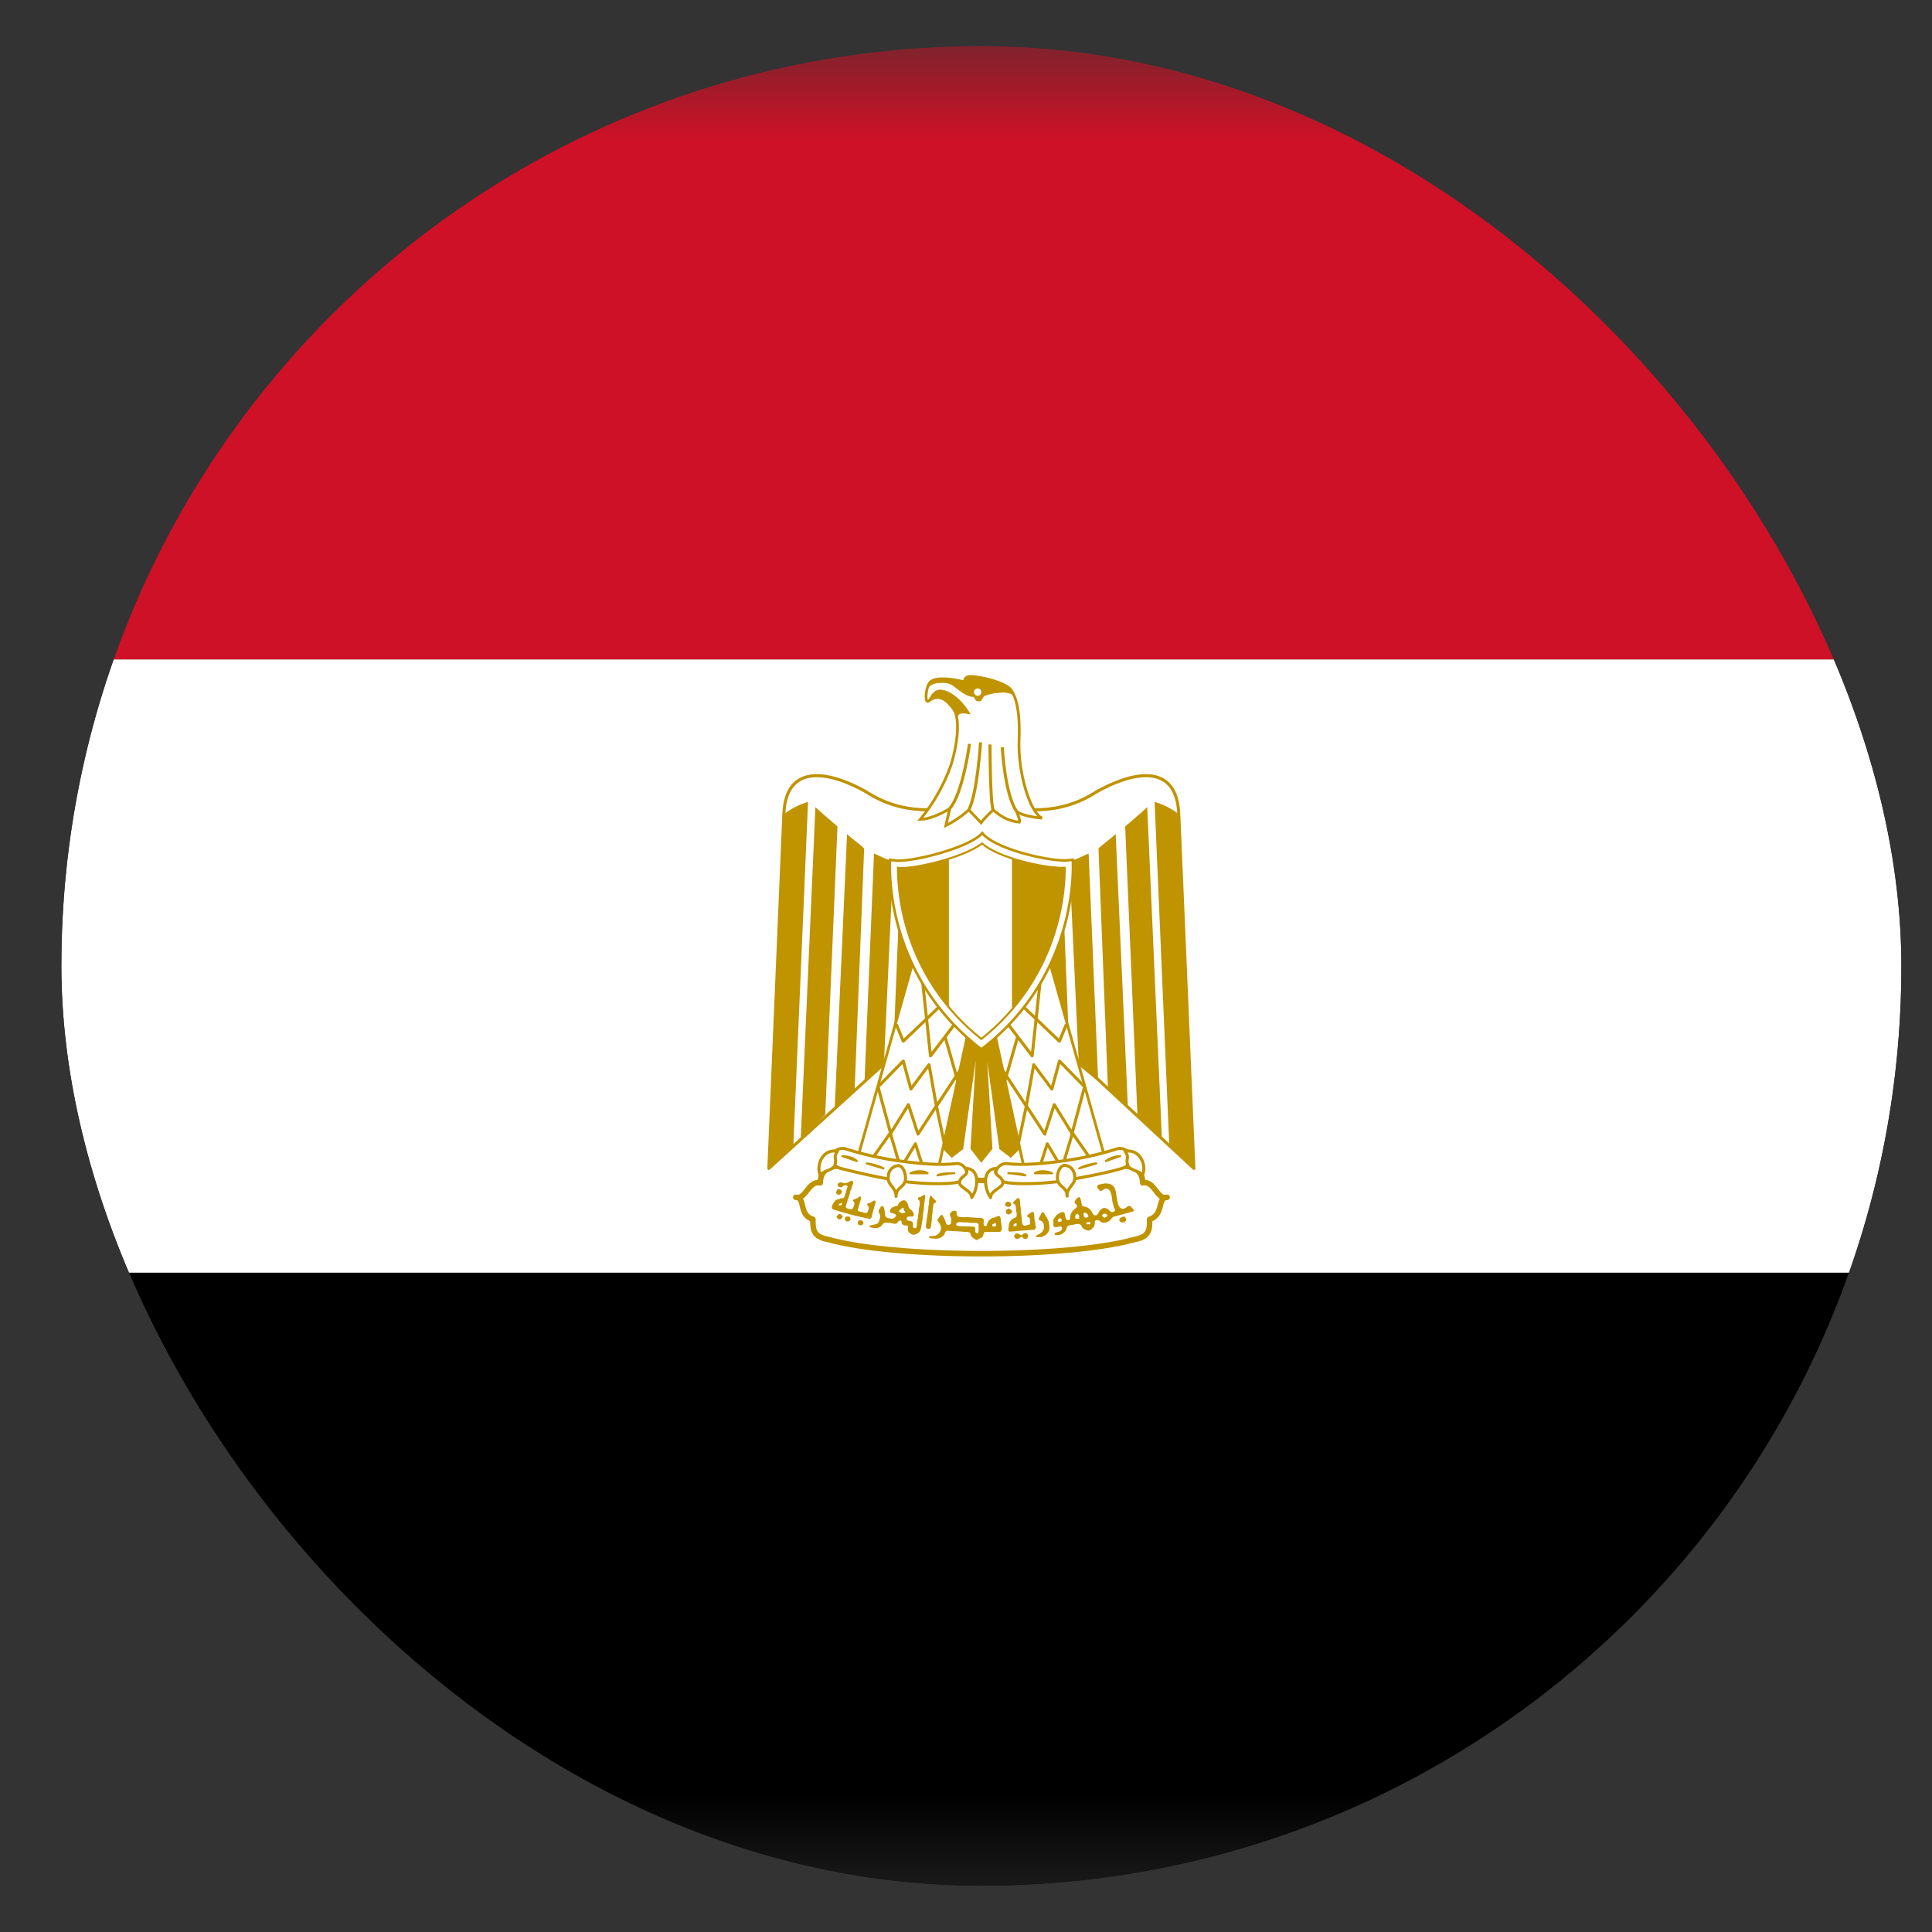 <svg width="21" height="21" viewBox="0 0 21 21" fill="none" xmlns="http://www.w3.org/2000/svg">
<rect x="0" y="0" width="21" height="21" fill="#333333" stroke="none"/>
<g clip-path="url(#clip0_19_12876)">
<g clip-path="url(#clip1_19_12876)">
<mask id="mask0_19_12876" style="mask-type:luminance" maskUnits="userSpaceOnUse" x="-3" y="0" width="27" height="21">
<path d="M24 0.5H-2.667V20.5H24V0.5Z" fill="white"/>
</mask>
<g mask="url(#mask0_19_12876)">
<path d="M-2.667 13.833H24V20.5H-2.667V13.833Z" fill="black"/>
<path d="M-2.667 7.167H24V13.833H-2.667V7.167Z" fill="white"/>
<path d="M-2.667 0.5H24V7.167H-2.667V0.5Z" fill="#CE1126"/>
<path d="M10.693 10.58L12.977 12.7L12.813 8.85C12.79 8.267 12.283 8.4 11.913 8.61C11.543 8.85 11.113 8.85 10.667 8.693C10.217 8.85 9.79 8.85 9.42 8.61C9.053 8.4 8.543 8.267 8.52 8.85L8.357 12.7L10.693 10.58Z" fill="white" stroke="#C09300" stroke-width="0.033" stroke-linejoin="round"/>
<path d="M8.783 8.716L8.623 12.46L8.357 12.7L8.52 8.85C8.599 8.789 8.688 8.744 8.783 8.716ZM9.103 8.983L8.97 12.116L8.703 12.389L8.863 8.773C8.917 8.826 9.073 8.956 9.103 8.983ZM9.393 9.223L9.29 11.836L9.073 12.046L9.207 9.066C9.26 9.116 9.367 9.193 9.393 9.223ZM9.71 9.356L9.607 11.583L9.397 11.753L9.5 9.276C9.553 9.3 9.657 9.356 9.71 9.356ZM10.003 9.356L9.927 11.213L9.71 11.423L9.793 9.38C9.843 9.38 9.98 9.38 10.003 9.356Z" fill="#C09300"/>
<path d="M12.55 8.716L12.71 12.46L12.977 12.7L12.813 8.85C12.735 8.789 12.645 8.744 12.55 8.716ZM12.23 8.983L12.363 12.116L12.63 12.389L12.47 8.773C12.417 8.826 12.26 8.956 12.23 8.983ZM11.94 9.223L12.043 11.836L12.26 12.046L12.127 9.066C12.073 9.116 11.967 9.193 11.94 9.223ZM11.623 9.356L11.727 11.583L11.937 11.753L11.833 9.276C11.78 9.3 11.677 9.356 11.623 9.356ZM11.33 9.356L11.407 11.213L11.623 11.423L11.54 9.38C11.49 9.38 11.353 9.38 11.33 9.356Z" fill="#C09300"/>
<path d="M10.773 11L11.093 12.46L10.986 12.567L10.876 12.483L10.696 11.183L10.773 12.483L10.666 12.617L10.563 12.483L10.64 11.183L10.456 12.483L10.346 12.567L10.24 12.46L10.559 11.003H10.773V11Z" fill="#C09300" stroke="#C09300" stroke-width="0.028"/>
<path d="M9.95 10.359L9.314 12.616L10.19 12.749L10.56 11.053L9.95 10.359Z" fill="white" stroke="#C09300" stroke-width="0.03" stroke-linejoin="round"/>
<path d="M9.741 11.133L9.818 11.317L10.231 10.923" stroke="#C09300" stroke-width="0.033" stroke-linejoin="round"/>
<path d="M10.028 10.667L10.114 11.477L10.378 11.13M10.271 11.263L10.414 11.763M10.471 11.58L10.181 12.02M10.271 12.46L10.178 12.02M10.178 12.02L10.098 11.573L9.901 11.837L9.818 11.533L9.544 11.813L9.681 12.32L9.874 12.007L9.978 12.327L10.178 12.02Z" stroke="#C09300" stroke-width="0.033" stroke-linejoin="round"/>
<path d="M9.5 12.566L9.677 12.316L9.79 12.7L9.95 12.433L10.053 12.753" stroke="#C09300" stroke-width="0.033" stroke-linejoin="round"/>
<path d="M11.383 10.359L12.019 12.616L11.143 12.749L10.773 11.053L11.383 10.359Z" fill="white" stroke="#C09300" stroke-width="0.03" stroke-linejoin="round"/>
<path d="M11.592 11.133L11.515 11.317L11.102 10.923" stroke="#C09300" stroke-width="0.033" stroke-linejoin="round"/>
<path d="M11.306 10.667L11.219 11.477L10.956 11.13M11.063 11.263L10.919 11.763M10.863 11.58L11.153 12.02M11.063 12.46L11.156 12.02M11.156 12.02L11.236 11.573L11.433 11.837L11.516 11.533L11.789 11.813L11.653 12.32L11.459 12.007L11.356 12.327L11.156 12.02Z" stroke="#C09300" stroke-width="0.033" stroke-linejoin="round"/>
<path d="M11.833 12.566L11.657 12.316L11.543 12.7L11.383 12.433L11.28 12.753" stroke="#C09300" stroke-width="0.033" stroke-linejoin="round"/>
<path d="M10.666 13.627C11.333 13.627 11.966 13.574 12.34 13.471C12.496 13.441 12.496 13.361 12.496 13.254C12.656 13.201 12.576 13.014 12.686 13.014C12.573 13.047 12.553 12.831 12.42 12.857C12.42 12.671 12.23 12.647 12.073 12.701C11.756 12.804 11.196 12.831 10.666 12.831C10.133 12.804 9.58 12.804 9.26 12.697C9.103 12.647 8.916 12.671 8.916 12.857C8.783 12.831 8.76 13.044 8.65 13.014C8.76 13.014 8.676 13.204 8.836 13.254C8.836 13.361 8.836 13.441 8.996 13.471C9.363 13.574 10.003 13.627 10.666 13.627Z" fill="white" stroke="#C09300" stroke-width="0.06" stroke-linecap="round" stroke-linejoin="round"/>
<path d="M9.763 12.617C9.976 12.647 10.216 12.67 10.403 12.647C10.509 12.647 10.586 12.83 10.373 12.857C10.189 12.88 9.896 12.857 9.739 12.83C9.533 12.794 9.328 12.75 9.126 12.697C8.939 12.617 9.073 12.464 9.179 12.484C9.37 12.545 9.565 12.589 9.763 12.617ZM11.569 12.617C11.356 12.647 11.116 12.67 10.936 12.647C10.823 12.647 10.746 12.83 10.959 12.857C11.146 12.88 11.436 12.857 11.593 12.83C11.726 12.804 12.019 12.754 12.206 12.697C12.393 12.617 12.259 12.464 12.153 12.484C11.962 12.545 11.767 12.589 11.569 12.617Z" fill="white" stroke="#C09300" stroke-width="0.033" stroke-linecap="round" stroke-linejoin="round"/>
<path d="M9.1 12.514C8.94 12.484 8.867 12.67 8.917 12.777C8.94 12.724 9.05 12.724 9.073 12.67C9.103 12.59 9.05 12.59 9.103 12.514H9.1ZM9.74 13.004C9.74 12.897 9.843 12.91 9.843 12.804C9.843 12.754 9.817 12.67 9.763 12.67C9.735 12.672 9.709 12.684 9.69 12.703C9.67 12.723 9.658 12.749 9.657 12.777C9.633 12.88 9.74 12.897 9.74 13.004ZM10.496 12.7C10.653 12.7 10.636 12.91 10.563 13.017C10.563 12.94 10.43 12.91 10.43 12.857C10.43 12.777 10.55 12.777 10.496 12.7ZM12.23 12.514C12.393 12.484 12.47 12.67 12.416 12.777C12.393 12.724 12.283 12.724 12.26 12.67C12.23 12.59 12.283 12.59 12.23 12.514ZM11.6 13C11.6 12.894 11.493 12.907 11.493 12.8C11.493 12.75 11.52 12.667 11.573 12.667C11.601 12.668 11.627 12.68 11.647 12.7C11.666 12.72 11.678 12.746 11.68 12.774C11.703 12.877 11.597 12.894 11.597 13H11.6ZM10.833 12.7C10.677 12.7 10.693 12.91 10.767 13.017C10.767 12.94 10.9 12.91 10.9 12.857C10.9 12.777 10.78 12.777 10.833 12.7Z" fill="white" stroke="#C09300" stroke-width="0.033" stroke-linecap="round" stroke-linejoin="round"/>
<path d="M9.156 12.566C9.21 12.566 9.29 12.59 9.313 12.62L9.156 12.566ZM9.42 12.646C9.446 12.646 9.553 12.67 9.603 12.7L9.42 12.646ZM10.373 12.753C10.323 12.753 10.216 12.753 10.19 12.776L10.373 12.75V12.753ZM10.083 12.753C10.053 12.723 9.95 12.723 9.896 12.753H10.083ZM12.176 12.566C12.12 12.567 12.065 12.586 12.02 12.62L12.176 12.566ZM11.916 12.646C11.883 12.646 11.783 12.67 11.73 12.7L11.916 12.646ZM10.96 12.753C11.01 12.753 11.116 12.753 11.146 12.776L10.96 12.75V12.753ZM11.249 12.753C11.28 12.723 11.383 12.723 11.436 12.753H11.249Z" fill="white" stroke="#C09300" stroke-width="0.022" stroke-linecap="round" stroke-linejoin="round"/>
<path d="M9.111 12.986C9.094 12.983 9.084 12.966 9.091 12.953C9.094 12.93 9.111 12.92 9.124 12.927C9.137 12.927 9.154 12.947 9.154 12.953L9.141 12.976L9.134 12.98C9.134 12.986 9.121 12.986 9.111 12.986ZM10.944 13.117C10.937 13.117 10.924 13.1 10.924 13.093C10.924 13.08 10.944 13.06 10.957 13.06L10.984 13.073C10.994 13.083 10.994 13.103 10.981 13.113C10.974 13.12 10.954 13.12 10.944 13.113V13.117ZM10.954 13.2C10.941 13.193 10.937 13.187 10.934 13.173C10.934 13.156 10.934 13.153 10.951 13.143L10.964 13.136L10.977 13.143C10.991 13.15 11.001 13.156 11.001 13.17C11.001 13.18 10.991 13.19 10.977 13.197C10.967 13.203 10.964 13.203 10.954 13.197V13.2Z" fill="#C09300"/>
<path d="M9.26 12.833C9.247 12.833 9.23 12.847 9.22 12.853C9.2 12.857 9.174 12.87 9.154 12.853C9.134 12.85 9.107 12.853 9.104 12.88C9.107 12.903 9.137 12.913 9.157 12.9C9.17 12.883 9.207 12.87 9.214 12.9C9.197 12.927 9.2 12.957 9.187 12.98C9.187 12.997 9.177 13.01 9.17 13.023C9.154 13.023 9.137 13.023 9.124 13.033C9.113 13.033 9.103 13.036 9.094 13.04C9.085 13.045 9.077 13.052 9.07 13.06C9.057 13.08 9.044 13.1 9.04 13.127C9.044 13.147 9.074 13.153 9.094 13.157L9.16 13.177L9.267 13.207C9.32 13.223 9.374 13.23 9.427 13.243L9.444 13.247C9.467 13.253 9.477 13.23 9.477 13.213L9.51 13.093C9.517 13.077 9.527 13.043 9.497 13.05C9.48 13.06 9.464 13.077 9.444 13.077C9.414 13.077 9.43 13.11 9.444 13.12C9.444 13.14 9.437 13.163 9.427 13.18C9.407 13.19 9.387 13.18 9.367 13.173C9.35 13.173 9.31 13.163 9.327 13.14L9.344 13.08C9.354 13.06 9.354 13.037 9.36 13.013C9.347 12.99 9.327 13.023 9.31 13.027C9.297 13.033 9.257 13.037 9.277 13.06C9.297 13.073 9.284 13.097 9.277 13.117C9.277 13.14 9.25 13.15 9.23 13.14C9.21 13.14 9.18 13.123 9.197 13.103L9.214 13.043L9.237 12.977C9.237 12.953 9.247 12.937 9.257 12.917C9.257 12.893 9.274 12.873 9.274 12.85C9.274 12.84 9.267 12.837 9.26 12.837V12.833ZM9.137 13.077C9.139 13.076 9.14 13.075 9.142 13.075C9.144 13.075 9.145 13.076 9.147 13.077C9.154 13.083 9.154 13.09 9.147 13.097L9.137 13.103C9.12 13.103 9.117 13.1 9.117 13.093C9.117 13.09 9.117 13.087 9.127 13.083C9.131 13.08 9.136 13.078 9.14 13.077H9.137ZM9.104 13.243C9.087 13.23 9.09 13.22 9.114 13.2C9.127 13.193 9.13 13.193 9.144 13.203C9.164 13.22 9.164 13.23 9.144 13.247C9.137 13.253 9.134 13.253 9.127 13.253C9.117 13.253 9.114 13.253 9.104 13.247V13.243ZM9.204 13.277C9.196 13.274 9.19 13.269 9.186 13.262C9.183 13.256 9.182 13.248 9.184 13.24C9.19 13.227 9.194 13.223 9.214 13.223C9.237 13.223 9.24 13.227 9.244 13.247C9.244 13.26 9.244 13.263 9.234 13.27C9.23 13.273 9.226 13.275 9.221 13.276C9.216 13.277 9.212 13.277 9.207 13.277H9.204ZM12.177 13.277C12.17 13.273 12.167 13.27 12.167 13.26C12.167 13.247 12.174 13.237 12.194 13.23C12.214 13.22 12.227 13.22 12.234 13.237C12.244 13.257 12.244 13.263 12.23 13.277C12.224 13.287 12.22 13.287 12.204 13.287C12.187 13.287 12.184 13.287 12.177 13.28V13.277ZM9.344 13.317C9.33 13.317 9.324 13.303 9.324 13.29C9.324 13.28 9.324 13.277 9.33 13.27L9.35 13.263L9.37 13.267C9.387 13.28 9.39 13.293 9.38 13.307C9.37 13.32 9.36 13.32 9.34 13.317H9.344ZM10.07 13.35L10.064 13.34C10.064 13.32 10.064 13.303 10.07 13.283C10.074 13.267 10.07 13.25 10.077 13.233L10.09 13.14C10.09 13.123 10.09 13.107 10.097 13.093C10.1 13.067 10.097 13.043 10.104 13.02C10.104 13.01 10.114 12.987 10.124 13C10.137 13.02 10.154 13.033 10.17 13.05C10.184 13.06 10.17 13.073 10.16 13.077C10.147 13.08 10.144 13.097 10.144 13.11L10.137 13.15C10.137 13.173 10.137 13.193 10.13 13.217L10.127 13.277L10.12 13.317C10.12 13.33 10.12 13.347 10.107 13.353C10.097 13.36 10.08 13.36 10.074 13.35H10.07ZM11.06 13.023L11.017 13.063C10.997 13.08 11.034 13.087 11.037 13.1C11.044 13.12 11.044 13.14 11.044 13.16C11.05 13.18 11.054 13.197 11.05 13.217C11.05 13.24 11.024 13.233 11.01 13.247C10.994 13.253 10.987 13.27 10.977 13.28C10.969 13.297 10.964 13.315 10.964 13.333C10.964 13.35 10.954 13.367 10.964 13.38L10.967 13.387H10.984L11.034 13.383C11.074 13.377 11.117 13.377 11.157 13.373L11.23 13.367C11.25 13.37 11.26 13.35 11.26 13.333C11.247 13.31 11.257 13.287 11.247 13.267C11.24 13.24 11.244 13.217 11.24 13.193C11.24 13.173 11.217 13.167 11.207 13.18C11.194 13.193 11.174 13.197 11.167 13.21C11.157 13.23 11.187 13.23 11.194 13.243L11.197 13.293C11.2 13.313 11.18 13.313 11.164 13.317C11.147 13.323 11.124 13.327 11.114 13.307C11.107 13.29 11.107 13.273 11.107 13.257C11.107 13.223 11.097 13.197 11.097 13.167C11.097 13.133 11.087 13.097 11.087 13.06C11.087 13.043 11.084 13.02 11.06 13.023ZM11.04 13.297H11.05V13.323L11.04 13.327C11.036 13.328 11.031 13.329 11.027 13.33C11.025 13.33 11.023 13.33 11.02 13.33C11.014 13.323 11.014 13.313 11.024 13.303L11.04 13.297ZM10.04 12.99C10.03 12.99 10.014 13.013 10 13.01C9.97 13.013 9.974 13.043 9.997 13.053V13.08C10 13.107 9.984 13.13 9.987 13.157C9.987 13.183 9.977 13.213 9.977 13.243C9.967 13.273 9.967 13.303 9.964 13.333C9.96 13.36 9.94 13.35 9.924 13.343V13.31C9.927 13.28 9.907 13.273 9.884 13.27C9.86 13.27 9.85 13.253 9.857 13.233C9.867 13.22 9.89 13.223 9.907 13.223C9.94 13.23 9.937 13.187 9.92 13.17C9.907 13.15 9.88 13.137 9.874 13.117C9.874 13.09 9.857 13.06 9.834 13.047C9.797 13.043 9.767 13.073 9.757 13.107C9.74 13.107 9.724 13.113 9.71 13.12C9.687 13.127 9.654 13.167 9.687 13.183C9.704 13.187 9.76 13.2 9.734 13.223C9.72 13.25 9.694 13.25 9.67 13.243C9.647 13.243 9.62 13.23 9.62 13.203C9.617 13.177 9.617 13.15 9.607 13.127C9.6 13.1 9.57 13.107 9.567 13.133C9.544 13.15 9.547 13.18 9.564 13.2C9.574 13.223 9.564 13.253 9.554 13.273C9.547 13.307 9.514 13.307 9.49 13.313C9.48 13.32 9.437 13.313 9.454 13.337C9.479 13.348 9.507 13.352 9.534 13.347C9.56 13.347 9.584 13.323 9.6 13.3C9.617 13.283 9.647 13.293 9.674 13.293C9.697 13.293 9.724 13.31 9.75 13.297C9.757 13.28 9.79 13.247 9.8 13.28C9.8 13.31 9.824 13.323 9.85 13.32C9.88 13.32 9.867 13.34 9.867 13.36C9.867 13.39 9.89 13.407 9.917 13.42H9.944C9.967 13.41 9.994 13.4 10.004 13.373C10.014 13.35 10.014 13.323 10.02 13.3C10.027 13.263 10.034 13.223 10.034 13.187C10.044 13.153 10.04 13.117 10.047 13.08L10.057 13.003C10.057 12.987 10.05 12.987 10.04 12.99ZM9.817 13.127C9.82 13.127 9.824 13.133 9.824 13.143C9.824 13.157 9.83 13.167 9.84 13.17V13.18L9.814 13.187C9.797 13.187 9.784 13.18 9.774 13.17L9.767 13.163L9.777 13.157L9.794 13.14C9.804 13.13 9.81 13.127 9.817 13.127ZM12.017 12.863C11.998 12.865 11.979 12.868 11.96 12.873C11.927 12.873 11.91 12.907 11.944 12.927C11.964 12.977 11.994 12.913 12.027 12.92C12.074 12.927 12.077 12.98 12.087 13.02C12.087 13.057 12.1 13.093 12.11 13.13C12.144 13.167 12.087 13.19 12.064 13.163C12.044 13.14 11.997 13.113 11.974 13.143C11.944 13.157 11.94 13.197 11.917 13.21C11.877 13.22 11.874 13.17 11.85 13.15C11.83 13.12 11.794 13.117 11.764 13.11C11.75 13.08 11.757 13.03 11.73 13.01C11.704 13.02 11.657 13.067 11.697 13.09C11.73 13.123 11.68 13.137 11.664 13.157C11.637 13.187 11.63 13.223 11.63 13.257C11.587 13.28 11.58 13.23 11.574 13.2C11.574 13.163 11.54 13.173 11.517 13.187C11.484 13.2 11.47 13.23 11.45 13.253V13.32C11.457 13.35 11.49 13.337 11.51 13.333C11.544 13.32 11.557 13.357 11.53 13.377C11.51 13.397 11.457 13.387 11.464 13.423H11.517C11.55 13.413 11.59 13.387 11.594 13.347C11.6 13.313 11.65 13.317 11.677 13.31C11.71 13.3 11.754 13.297 11.764 13.343C11.787 13.367 11.837 13.393 11.864 13.36C11.876 13.352 11.886 13.341 11.893 13.327C11.899 13.313 11.902 13.298 11.9 13.283C11.897 13.257 11.944 13.257 11.957 13.273C11.974 13.3 12.027 13.293 12.054 13.273C12.08 13.257 12.087 13.22 12.127 13.22L12.307 13.17C12.354 13.16 12.3 13.13 12.287 13.11C12.254 13.093 12.22 13.167 12.18 13.13C12.147 13.107 12.15 13.063 12.14 13.027C12.13 12.98 12.134 12.927 12.1 12.893C12.08 12.87 12.047 12.863 12.017 12.863ZM11.79 13.18C11.794 13.18 11.8 13.18 11.807 13.187C11.82 13.193 11.83 13.207 11.83 13.22C11.83 13.227 11.83 13.227 11.82 13.23L11.804 13.237C11.797 13.237 11.78 13.227 11.78 13.22V13.207C11.774 13.193 11.774 13.193 11.78 13.187L11.79 13.18ZM12.007 13.193C12.02 13.193 12.027 13.193 12.034 13.203C12.037 13.217 12.034 13.223 12.02 13.23L12.004 13.237L11.99 13.227C11.984 13.223 11.98 13.22 11.98 13.213C11.98 13.203 11.994 13.193 12.007 13.19V13.193ZM11.707 13.193C11.714 13.193 11.717 13.193 11.72 13.2C11.727 13.207 11.73 13.21 11.73 13.22V13.24C11.73 13.25 11.73 13.247 11.71 13.247C11.69 13.247 11.687 13.247 11.687 13.227C11.687 13.213 11.687 13.21 11.697 13.203C11.7 13.197 11.707 13.197 11.71 13.197L11.707 13.193ZM11.527 13.243C11.53 13.244 11.533 13.246 11.535 13.248C11.538 13.251 11.539 13.254 11.54 13.257C11.54 13.267 11.54 13.273 11.534 13.277C11.524 13.28 11.507 13.283 11.5 13.277C11.5 13.276 11.5 13.274 11.5 13.273C11.494 13.27 11.494 13.267 11.5 13.263V13.26L11.507 13.25C11.509 13.247 11.512 13.244 11.516 13.243C11.52 13.242 11.523 13.242 11.527 13.243ZM11.834 13.283L11.85 13.287V13.307H11.81L11.807 13.3C11.807 13.293 11.807 13.29 11.814 13.287L11.834 13.283ZM11.264 13.443C11.26 13.443 11.254 13.44 11.26 13.437C11.264 13.427 11.277 13.423 11.287 13.417C11.305 13.41 11.321 13.398 11.334 13.383C11.334 13.37 11.347 13.363 11.347 13.35L11.344 13.303C11.339 13.289 11.33 13.277 11.317 13.27C11.307 13.267 11.294 13.263 11.29 13.25C11.29 13.24 11.3 13.23 11.304 13.22L11.324 13.18C11.334 13.17 11.347 13.18 11.35 13.187L11.367 13.22C11.377 13.23 11.384 13.24 11.387 13.253C11.394 13.267 11.4 13.277 11.4 13.287L11.407 13.33C11.407 13.347 11.407 13.367 11.4 13.383L11.38 13.41C11.37 13.42 11.36 13.43 11.347 13.433C11.337 13.437 11.33 13.447 11.317 13.447H11.267L11.264 13.443ZM11.034 13.457C11.027 13.45 11.024 13.447 11.024 13.437C11.024 13.427 11.024 13.427 11.034 13.417C11.047 13.403 11.054 13.403 11.08 13.417C11.104 13.43 11.114 13.43 11.114 13.42C11.117 13.413 11.13 13.403 11.147 13.403C11.153 13.404 11.159 13.406 11.164 13.41C11.17 13.417 11.174 13.42 11.174 13.433C11.174 13.45 11.174 13.45 11.164 13.46C11.154 13.467 11.154 13.467 11.14 13.467C11.134 13.466 11.129 13.464 11.124 13.461C11.119 13.457 11.116 13.452 11.114 13.447C11.114 13.44 11.114 13.437 11.107 13.443L11.1 13.447C11.094 13.447 11.08 13.457 11.074 13.463L11.057 13.467C11.044 13.467 11.044 13.467 11.034 13.457ZM10.374 13.16C10.35 13.16 10.327 13.18 10.324 13.203C10.33 13.227 10.35 13.253 10.337 13.277C10.347 13.31 10.31 13.323 10.287 13.307C10.274 13.273 10.267 13.24 10.244 13.207C10.217 13.2 10.207 13.243 10.187 13.26C10.197 13.283 10.224 13.307 10.227 13.337C10.234 13.37 10.214 13.403 10.19 13.417C10.167 13.44 10.134 13.433 10.107 13.437C10.074 13.457 10.13 13.463 10.147 13.463C10.18 13.467 10.217 13.463 10.247 13.437C10.27 13.427 10.267 13.38 10.297 13.377L10.457 13.387C10.484 13.393 10.527 13.383 10.547 13.403C10.547 13.437 10.58 13.463 10.61 13.477C10.627 13.483 10.644 13.46 10.66 13.457C10.694 13.447 10.684 13.407 10.704 13.39H10.87C10.877 13.39 10.88 13.373 10.89 13.367L10.884 13.303C10.874 13.277 10.884 13.243 10.867 13.22C10.837 13.213 10.814 13.237 10.787 13.24C10.754 13.253 10.73 13.283 10.727 13.317C10.71 13.347 10.68 13.31 10.694 13.283L10.69 13.25C10.674 13.233 10.644 13.24 10.62 13.237L10.52 13.23C10.487 13.23 10.457 13.233 10.43 13.227C10.397 13.227 10.397 13.193 10.397 13.167C10.39 13.162 10.382 13.159 10.374 13.16ZM10.44 13.283L10.474 13.287H10.517C10.55 13.293 10.584 13.293 10.617 13.293C10.624 13.293 10.63 13.3 10.637 13.307V13.373C10.637 13.383 10.637 13.397 10.63 13.4C10.629 13.403 10.626 13.405 10.624 13.407C10.619 13.406 10.614 13.404 10.61 13.401C10.606 13.398 10.603 13.394 10.6 13.39V13.343C10.594 13.338 10.586 13.334 10.577 13.333L10.49 13.33L10.424 13.327C10.414 13.323 10.4 13.327 10.394 13.313C10.387 13.307 10.397 13.293 10.407 13.29C10.418 13.285 10.429 13.283 10.44 13.283ZM10.817 13.293C10.82 13.293 10.824 13.293 10.824 13.303L10.83 13.32C10.83 13.323 10.83 13.327 10.824 13.327C10.807 13.333 10.79 13.333 10.784 13.327C10.784 13.323 10.784 13.31 10.79 13.307L10.817 13.293Z" fill="#C09300"/>
<path d="M10.667 11.406C11.754 10.573 11.661 9.346 11.661 9.346L11.577 9.353C11.347 9.353 10.804 9.219 10.677 9.056C10.544 9.206 9.984 9.356 9.757 9.356L9.674 9.346C9.674 9.346 9.577 10.569 10.667 11.406Z" fill="white" stroke="#C09300" stroke-width="0.028"/>
<path d="M11.574 9.433H11.547C11.34 9.433 10.86 9.329 10.674 9.169C10.48 9.316 9.99 9.436 9.787 9.436C9.778 9.436 9.769 9.435 9.76 9.433C9.762 9.643 9.791 9.853 9.847 10.056C9.981 10.545 10.268 10.979 10.667 11.293C11.066 10.978 11.354 10.543 11.487 10.053C11.543 9.851 11.572 9.642 11.574 9.433Z" fill="white" stroke="#C09300" stroke-width="0.022"/>
<path d="M10.314 9.333C10.135 9.391 9.949 9.425 9.76 9.433L9.764 9.569C9.775 9.733 9.803 9.895 9.847 10.053C9.937 10.381 10.096 10.685 10.314 10.946V9.333ZM11 9.333V10.973C11.229 10.706 11.395 10.392 11.487 10.053C11.531 9.895 11.559 9.733 11.57 9.569L11.574 9.436H11.547C11.42 9.436 11.2 9.396 11 9.329V9.333Z" fill="#C09300"/>
<path d="M11.077 8.933C11.101 8.936 11.047 8.816 11.047 8.816C11.107 8.876 11.327 8.893 11.327 8.893C11.194 8.833 11.061 8.39 11.077 8.033C11.091 7.68 11.027 7.54 10.977 7.486C10.911 7.42 10.694 7.36 10.554 7.353C10.471 7.35 10.487 7.413 10.487 7.413C10.337 7.376 10.187 7.36 10.121 7.406C10.061 7.446 10.047 7.656 10.094 7.62C10.204 7.53 10.301 7.613 10.367 7.71C10.427 7.793 10.424 8.033 10.337 8.316C10.261 8.531 10.148 8.73 10.004 8.906C10.137 8.906 10.324 8.79 10.324 8.79L10.281 8.973C10.421 8.906 10.531 8.803 10.531 8.803L10.664 8.943C10.707 8.883 10.797 8.803 10.797 8.803C10.797 8.803 10.907 8.92 11.077 8.936V8.933Z" fill="white" stroke="#C09300" stroke-width="0.03"/>
<path d="M10.538 8.086C10.538 8.086 10.464 8.632 10.324 8.786M10.658 8.069C10.658 8.069 10.624 8.626 10.531 8.802M10.761 8.092C10.761 8.092 10.761 8.699 10.794 8.802M10.894 8.122C10.894 8.122 10.921 8.632 11.048 8.816" stroke="#C09300" stroke-width="0.033"/>
<path d="M10.4 7.82C10.398 7.781 10.386 7.744 10.367 7.71C10.3 7.61 10.204 7.53 10.094 7.62C10.094 7.62 10.13 7.503 10.214 7.5C10.274 7.497 10.417 7.547 10.544 7.76C10.544 7.76 10.45 7.74 10.427 7.76C10.387 7.793 10.404 7.82 10.404 7.82H10.4Z" fill="#C09300" stroke="#C09300" stroke-width="0.007"/>
<path d="M10.081 7.476C10.091 7.443 10.104 7.416 10.124 7.406C10.191 7.36 10.337 7.373 10.487 7.413C10.487 7.413 10.474 7.35 10.554 7.353C10.694 7.36 10.907 7.42 10.974 7.486C10.995 7.51 11.012 7.537 11.024 7.566C10.991 7.52 10.897 7.523 10.874 7.526C10.841 7.53 10.817 7.526 10.771 7.54C10.747 7.546 10.714 7.553 10.694 7.566C10.681 7.58 10.667 7.62 10.647 7.62C10.614 7.62 10.614 7.613 10.604 7.603C10.594 7.586 10.587 7.566 10.574 7.57C10.541 7.573 10.481 7.546 10.407 7.486C10.331 7.426 10.301 7.413 10.207 7.42C10.107 7.426 10.081 7.483 10.081 7.483V7.476Z" fill="#C09300" stroke="#C09300" stroke-width="0.007"/>
<path d="M10.627 7.563C10.649 7.563 10.667 7.545 10.667 7.523C10.667 7.501 10.649 7.483 10.627 7.483C10.605 7.483 10.587 7.501 10.587 7.523C10.587 7.545 10.605 7.563 10.627 7.563Z" fill="white"/>
</g>
</g>
</g>
<defs>
<clipPath id="clip0_19_12876">
<rect x="0.667" y="0.5" width="20" height="20" rx="10" fill="white"/>
</clipPath>
<clipPath id="clip1_19_12876">
<rect width="26.667" height="20" fill="white" transform="translate(-2.667 0.5)"/>
</clipPath>
</defs>
</svg>

